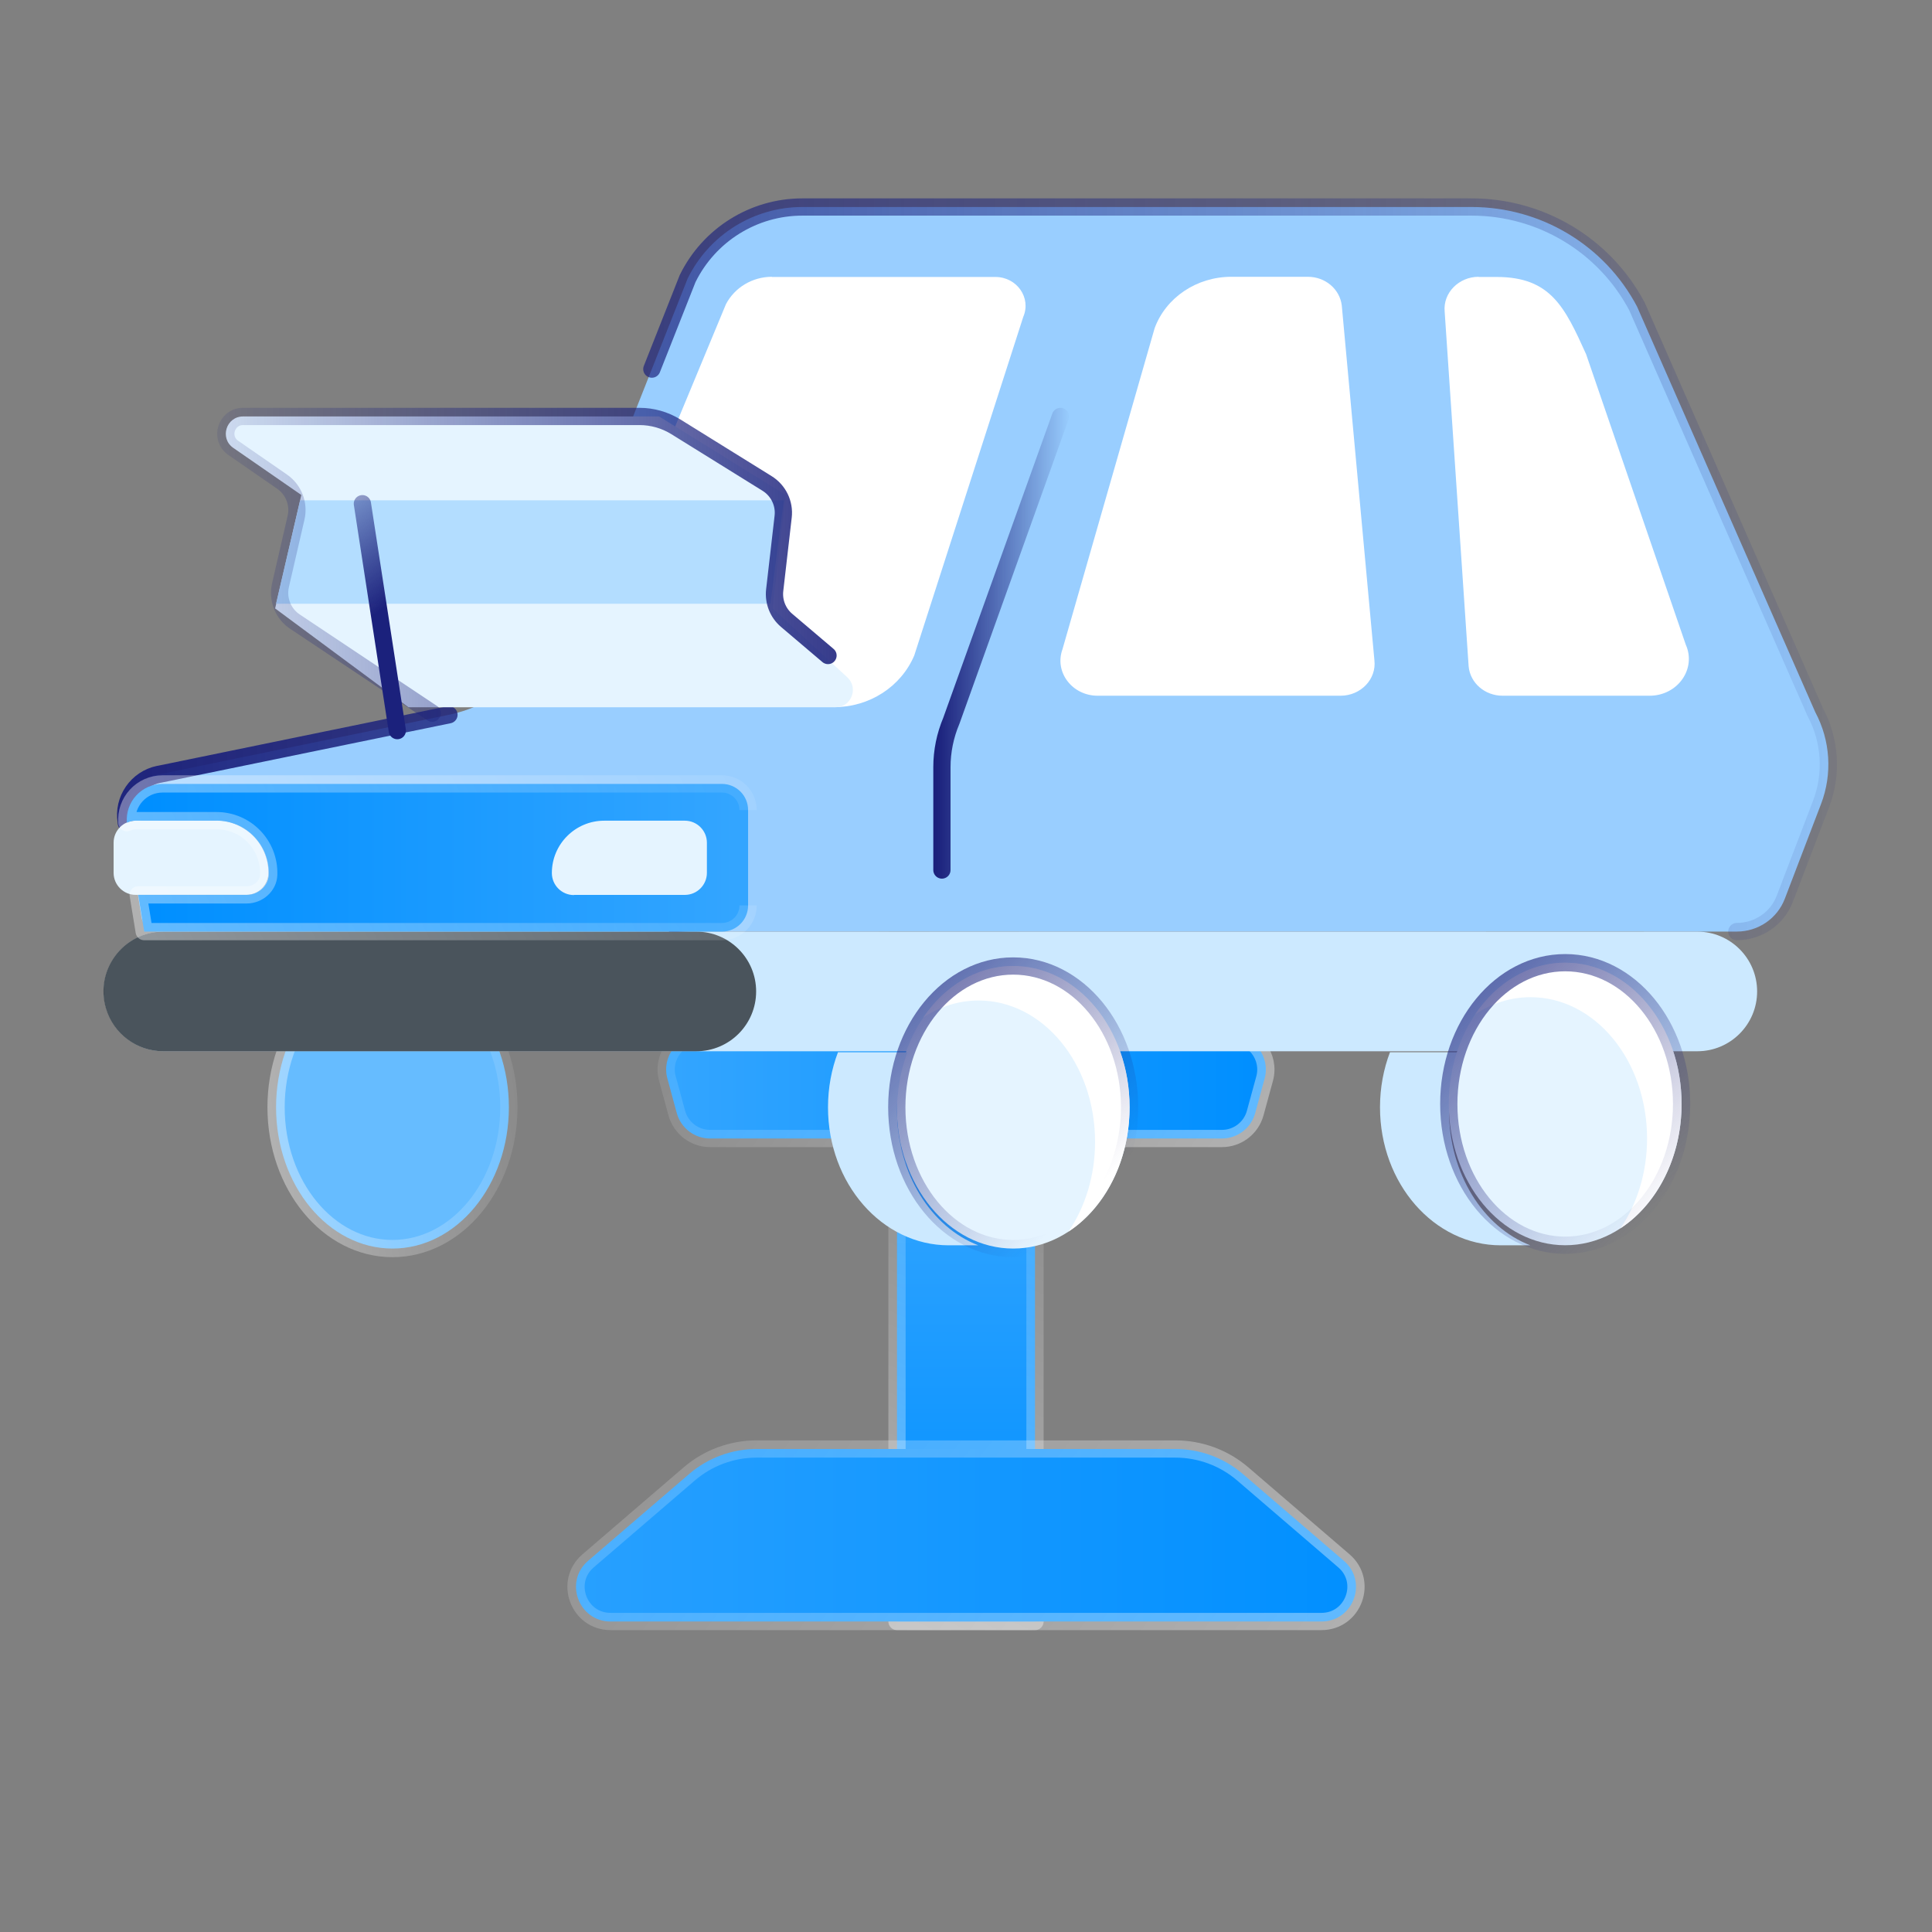 <svg width="56" height="56" viewBox="0 0 56 56" fill="none" xmlns="http://www.w3.org/2000/svg">
<rect x="0" y="0" width="56" height="56" fill="#808080" stroke="none"/>
<rect x="30" y="33" width="14" height="4" transform="rotate(90 30 33)" fill="url(#paint0_linear_717_8452)" stroke="url(#paint1_linear_717_8452)" stroke-opacity="0.4" stroke-width="0.5" stroke-linejoin="round"/>
<path d="M19.975 42.725C20.519 42.257 21.213 42 21.93 42H34.07C34.787 42 35.481 42.257 36.025 42.725L38.954 45.242C39.657 45.846 39.23 47 38.302 47H17.698C16.77 47 16.343 45.846 17.046 45.242L19.975 42.725Z" fill="url(#paint2_linear_717_8452)" stroke="url(#paint3_linear_717_8452)" stroke-opacity="0.4" stroke-width="0.5" stroke-linejoin="round"/>
<path d="M19.345 31.263C19.171 30.627 19.65 30 20.309 30H35.691C36.35 30 36.829 30.627 36.656 31.263L36.383 32.263C36.264 32.698 35.869 33 35.418 33H20.582C20.131 33 19.736 32.698 19.617 32.263L19.345 31.263Z" fill="url(#paint4_linear_717_8452)" stroke="url(#paint5_linear_717_8452)" stroke-opacity="0.4" stroke-width="0.5" stroke-linejoin="round"/>
<path d="M40.289 30.5C40.103 30.989 40 31.529 40 32.096C40 34.305 41.567 36.096 43.5 36.096H44.357C42.991 35.572 42.001 34.021 42.001 32.191C42.001 31.588 42.109 31.015 42.301 30.5H40.289Z" fill="#CCE9FF"/>
<path d="M11.376 36.19C9.512 36.19 8.002 34.356 8.002 32.095C8.002 29.833 9.512 28 11.376 28C13.239 28 14.75 29.833 14.75 32.095C14.75 34.356 13.239 36.19 11.376 36.19Z" fill="#66BCFF" stroke="url(#paint6_linear_717_8452)" stroke-opacity="0.4" stroke-width="0.5" stroke-linejoin="round"/>
<path d="M19.977 27.222C19.89 27.123 19.775 27.052 19.638 27.019C19.775 27.047 19.89 27.123 19.977 27.222Z" fill="#EBF1FF"/>
<path d="M13.013 20.718L4.616 22.443H4.605C3.972 22.574 3.551 23.18 3.66 23.819V23.846C3.742 23.808 3.83 23.786 3.928 23.786H6.265C7.116 23.786 7.804 24.491 7.777 25.353C7.766 25.681 7.471 25.938 7.138 25.938H3.999L4.101 26.581C4.14 26.824 4.349 27.002 4.595 27.002H25.413C25.668 27.001 25.741 27.001 25.813 27C25.908 27 26.003 27 26.5 27C27.401 27 29 27 30.004 27.002H43.069L43.071 27H47.649L47.651 27.002H50.343C50.959 27.002 51.516 26.626 51.735 26.047L52.783 23.306C53.116 22.438 53.056 21.466 52.619 20.647L47.449 8.883C46.51 7.108 44.664 6 42.655 6H23.256C21.842 6 20.553 6.808 19.931 8.075L15.781 18.572C15.241 19.675 14.22 20.472 13.013 20.718Z" fill="#99CEFF"/>
<path d="M20.131 27.723L19.847 30.021L20.131 27.723Z" fill="#EBF1FF"/>
<path d="M19.977 27.222C19.89 27.123 19.775 27.052 19.638 27.019C19.775 27.047 19.89 27.123 19.977 27.222Z" stroke="url(#paint7_linear_717_8452)" stroke-width="0.5" stroke-linecap="round" stroke-linejoin="round"/>
<path d="M13.013 20.718L4.616 22.443H4.605C3.972 22.574 3.551 23.18 3.66 23.819V23.846M50.343 27.002C50.96 27.002 51.517 26.626 51.735 26.047L52.783 23.306C53.116 22.438 53.056 21.466 52.619 20.647L47.449 8.883C46.51 7.108 44.664 6 42.655 6H23.256C21.842 6 20.553 6.808 19.931 8.075L18.894 10.699" stroke="url(#paint8_linear_717_8452)" stroke-width="0.5" stroke-linecap="round" stroke-linejoin="round"/>
<path d="M20.131 27.723L19.847 30.021L20.131 27.723Z" stroke="url(#paint9_linear_717_8452)" stroke-width="0.5" stroke-linecap="round" stroke-linejoin="round"/>
<path d="M50.931 28.737C50.931 27.78 50.155 27.004 49.198 27.004H4.738C3.578 27.004 2.745 28.122 3.078 29.234C3.297 29.968 3.972 30.471 4.738 30.471H49.198C50.155 30.471 50.931 29.695 50.931 28.737Z" fill="#CCE9FF"/>
<g style="mix-blend-mode:overlay" opacity="0.64">
<path d="M21.917 28.737C21.917 27.78 21.141 27.004 20.184 27.004H4.734C3.574 27.004 2.741 28.122 3.074 29.234C3.293 29.968 3.968 30.471 4.734 30.471H20.184C21.141 30.471 21.917 29.695 21.917 28.737Z" fill="black"/>
</g>
<path d="M45.368 36.094C43.504 36.094 41.994 34.261 41.994 31.999C41.994 29.738 43.504 27.904 45.368 27.904C47.231 27.904 48.742 29.738 48.742 31.999C48.742 34.261 47.231 36.094 45.368 36.094Z" fill="#E5F4FF"/>
<path d="M42.761 29.396C43.239 29.082 43.785 28.904 44.366 28.904C46.23 28.904 47.741 30.738 47.741 32.999C47.741 33.988 47.452 34.895 46.971 35.602C48.025 34.909 48.741 33.556 48.741 31.999C48.741 29.738 47.23 27.904 45.366 27.904C44.318 27.904 43.38 28.485 42.761 29.396Z" fill="white"/>
<path d="M29.368 36.19C27.504 36.19 25.994 34.356 25.994 32.095C25.994 29.833 27.504 28 29.368 28C31.232 28 32.742 29.833 32.742 32.095C32.742 34.356 31.232 36.19 29.368 36.19Z" fill="#E5F4FF"/>
<path d="M26.762 29.492C27.239 29.178 27.785 29 28.366 29C30.23 29 31.741 30.833 31.741 33.095C31.741 34.084 31.452 34.99 30.971 35.698C32.025 35.005 32.741 33.651 32.741 32.095C32.741 29.833 31.23 28 29.366 28C28.317 28 27.38 28.581 26.762 29.492Z" fill="white"/>
<path d="M24.289 30.5C24.103 30.989 24 31.529 24 32.096C24 34.305 25.567 36.096 27.5 36.096H28.357C26.991 35.572 26.001 34.021 26.001 32.191C26.001 31.588 26.109 31.015 26.301 30.5H24.289Z" fill="#CCE9FF"/>
<path d="M45.368 36.094C43.504 36.094 41.994 34.261 41.994 31.999C41.994 29.738 43.504 27.904 45.368 27.904C47.231 27.904 48.742 29.738 48.742 31.999C48.742 34.261 47.231 36.094 45.368 36.094Z" stroke="url(#paint10_linear_717_8452)" stroke-width="0.5" stroke-linecap="round" stroke-linejoin="round"/>
<path d="M29.368 36.19C27.504 36.19 25.994 34.356 25.994 32.095C25.994 29.833 27.504 28 29.368 28C31.232 28 32.742 29.833 32.742 32.095C32.742 34.356 31.232 36.19 29.368 36.19Z" stroke="url(#paint11_linear_717_8452)" stroke-width="0.5" stroke-linecap="round" stroke-linejoin="round"/>
<path d="M30.738 12.071L27.575 20.893C27.395 21.319 27.302 21.778 27.302 22.236V25.218" stroke="url(#paint12_linear_717_8452)" stroke-width="0.5" stroke-linecap="round" stroke-linejoin="round"/>
<path d="M22.374 8.028H28.852C29.474 8.028 29.897 8.631 29.66 9.184L26.5 19C26.114 19.909 25.198 20.497 24.179 20.497L17.088 20.166C16.707 20.166 16.46 19.78 16.625 19.454L21.041 8.819C21.293 8.335 21.808 8.023 22.374 8.023V8.028Z" fill="white"/>
<path d="M35.689 8.023H37.909C38.414 8.023 38.834 8.379 38.892 8.853L39.838 19.138C39.901 19.686 39.444 20.166 38.855 20.166H31.817C31.076 20.166 30.555 19.479 30.797 18.817L33.467 9.515C33.792 8.626 34.686 8.023 35.689 8.023Z" fill="white"/>
<path d="M42.859 8.028H43.381C44.952 8.028 45.358 8.908 45.974 10.267L48.862 18.683C49.178 19.385 48.63 20.166 47.813 20.166H43.555C43.038 20.166 42.611 19.795 42.569 19.311L41.874 9.026C41.826 8.488 42.285 8.023 42.859 8.023V8.028Z" fill="white"/>
<path d="M6.269 23.787H3.932C3.577 23.787 3.293 24.076 3.293 24.425V25.299C3.293 25.654 3.583 25.938 3.932 25.938H7.142C7.497 25.938 7.781 25.648 7.781 25.299C7.781 24.464 7.104 23.781 6.263 23.781L6.269 23.787Z" fill="#E5F4FF"/>
<path d="M21.684 26.244C21.684 26.664 21.345 27.003 20.925 27.003H4.18L4.006 25.938H7.151C7.484 25.938 7.779 25.681 7.789 25.354C7.817 24.491 7.129 23.787 6.277 23.787H3.94C3.847 23.787 3.76 23.809 3.678 23.847C3.629 23.246 4.099 22.722 4.716 22.722H20.925C21.345 22.722 21.684 23.061 21.684 23.481" fill="url(#paint13_linear_717_8452)"/>
<path d="M21.684 26.244C21.684 26.664 21.345 27.003 20.925 27.003H4.18L4.006 25.938H7.151C7.484 25.938 7.779 25.681 7.789 25.354C7.817 24.491 7.129 23.787 6.277 23.787H3.94C3.847 23.787 3.76 23.809 3.678 23.847C3.629 23.246 4.099 22.722 4.716 22.722H20.925C21.345 22.722 21.684 23.061 21.684 23.481" stroke="url(#paint14_linear_717_8452)" stroke-opacity="0.4" stroke-width="0.5" stroke-linejoin="round"/>
<path d="M16.64 25.939H19.851C20.206 25.939 20.49 25.649 20.49 25.3V24.427C20.49 24.072 20.2 23.788 19.851 23.788H17.514C16.679 23.788 15.996 24.465 15.996 25.305C15.996 25.66 16.285 25.944 16.635 25.944L16.64 25.939Z" fill="#E5F4FF"/>
<path d="M19.105 12.071H7.046C6.556 12.071 6.358 12.703 6.761 12.982L8.734 14.347L7.975 17.636L11.841 20.5H24.221C24.676 20.5 24.894 19.941 24.56 19.632L22.394 17.636L22.773 14.347L19.105 12.071Z" fill="#E5F4FF"/>
<path d="M22.718 14.501H8.7L8 17.5H22.331L22.718 14.501Z" fill="#B3DDFF"/>
<path d="M12.528 20.671L8.55 18.019C8.204 17.789 8.037 17.368 8.13 16.962L8.581 15.008C8.673 14.609 8.513 14.194 8.176 13.961L6.761 12.982C6.358 12.703 6.556 12.071 7.046 12.071H18.535C18.908 12.071 19.273 12.175 19.59 12.371L22.234 14.013C22.563 14.217 22.745 14.593 22.7 14.977L22.455 17.105C22.417 17.437 22.546 17.766 22.801 17.982L24 19" stroke="url(#paint15_linear_717_8452)" stroke-width="0.5" stroke-linecap="round" stroke-linejoin="round"/>
<path d="M11.516 21.177L10.504 14.6" stroke="url(#paint16_linear_717_8452)" stroke-width="0.5" stroke-linecap="round" stroke-linejoin="round"/>
<defs>
<linearGradient id="paint0_linear_717_8452" x1="43.538" y1="36.51" x2="30.308" y2="36.51" gradientUnits="userSpaceOnUse">
<stop stop-color="#008FFF"/>
<stop offset="1" stop-color="#33A5FF"/>
</linearGradient>
<linearGradient id="paint1_linear_717_8452" x1="44.271" y1="37" x2="27.216" y2="29.739" gradientUnits="userSpaceOnUse">
<stop stop-color="white"/>
<stop offset="1" stop-color="white" stop-opacity="0"/>
</linearGradient>
<linearGradient id="paint2_linear_717_8452" x1="39.945" y1="46.388" x2="9.703" y2="46.388" gradientUnits="userSpaceOnUse">
<stop stop-color="#008FFF"/>
<stop offset="1" stop-color="#33A5FF"/>
</linearGradient>
<linearGradient id="paint3_linear_717_8452" x1="41.62" y1="47" x2="12.946" y2="24.68" gradientUnits="userSpaceOnUse">
<stop stop-color="white"/>
<stop offset="1" stop-color="white" stop-opacity="0"/>
</linearGradient>
<linearGradient id="paint4_linear_717_8452" x1="36.407" y1="32.633" x2="19.396" y2="32.633" gradientUnits="userSpaceOnUse">
<stop stop-color="#008FFF"/>
<stop offset="1" stop-color="#33A5FF"/>
</linearGradient>
<linearGradient id="paint5_linear_717_8452" x1="37.348" y1="33" x2="20.448" y2="20.666" gradientUnits="userSpaceOnUse">
<stop stop-color="white"/>
<stop offset="1" stop-color="white" stop-opacity="0"/>
</linearGradient>
<linearGradient id="paint6_linear_717_8452" x1="7.871" y1="36.19" x2="17.485" y2="35.226" gradientUnits="userSpaceOnUse">
<stop stop-color="white"/>
<stop offset="1" stop-color="white" stop-opacity="0"/>
</linearGradient>
<linearGradient id="paint7_linear_717_8452" x1="19.624" y1="27.128" x2="20.006" y2="27.128" gradientUnits="userSpaceOnUse">
<stop stop-color="#1B217C"/>
<stop offset="1" stop-color="#1B217C" stop-opacity="0"/>
</linearGradient>
<linearGradient id="paint8_linear_717_8452" x1="1.683" y1="17.224" x2="57.284" y2="17.224" gradientUnits="userSpaceOnUse">
<stop stop-color="#1B217C"/>
<stop offset="1" stop-color="#1B217C" stop-opacity="0"/>
</linearGradient>
<linearGradient id="paint9_linear_717_8452" x1="19.836" y1="28.951" x2="20.156" y2="28.951" gradientUnits="userSpaceOnUse">
<stop stop-color="#1B217C"/>
<stop offset="1" stop-color="#1B217C" stop-opacity="0"/>
</linearGradient>
<linearGradient id="paint10_linear_717_8452" x1="38.292" y1="26.238" x2="47.398" y2="35.851" gradientUnits="userSpaceOnUse">
<stop stop-color="#1B217C"/>
<stop offset="1" stop-color="#1B217C" stop-opacity="0"/>
</linearGradient>
<linearGradient id="paint11_linear_717_8452" x1="22.292" y1="26.334" x2="31.398" y2="35.947" gradientUnits="userSpaceOnUse">
<stop stop-color="#1B217C"/>
<stop offset="0.936" stop-color="#1B217C" stop-opacity="0"/>
</linearGradient>
<linearGradient id="paint12_linear_717_8452" x1="27.166" y1="19.097" x2="31.037" y2="19.097" gradientUnits="userSpaceOnUse">
<stop stop-color="#1B217C"/>
<stop offset="1" stop-color="#1B217C" stop-opacity="0"/>
</linearGradient>
<linearGradient id="paint13_linear_717_8452" x1="4.268" y1="26.478" x2="21.288" y2="26.478" gradientUnits="userSpaceOnUse">
<stop stop-color="#008FFF"/>
<stop offset="1" stop-color="#33A5FF"/>
</linearGradient>
<linearGradient id="paint14_linear_717_8452" x1="3.326" y1="27.003" x2="23.863" y2="16.493" gradientUnits="userSpaceOnUse">
<stop stop-color="white"/>
<stop offset="1" stop-color="white" stop-opacity="0"/>
</linearGradient>
<linearGradient id="paint15_linear_717_8452" x1="27.012" y1="16.667" x2="3.643" y2="16.667" gradientUnits="userSpaceOnUse">
<stop stop-color="#1B217C"/>
<stop offset="1" stop-color="#1B217C" stop-opacity="0"/>
</linearGradient>
<linearGradient id="paint16_linear_717_8452" x1="10.059" y1="18.386" x2="6.963" y2="14.095" gradientUnits="userSpaceOnUse">
<stop stop-color="#1B217C"/>
<stop offset="1" stop-color="#1B217C" stop-opacity="0"/>
</linearGradient>
</defs>
</svg>
